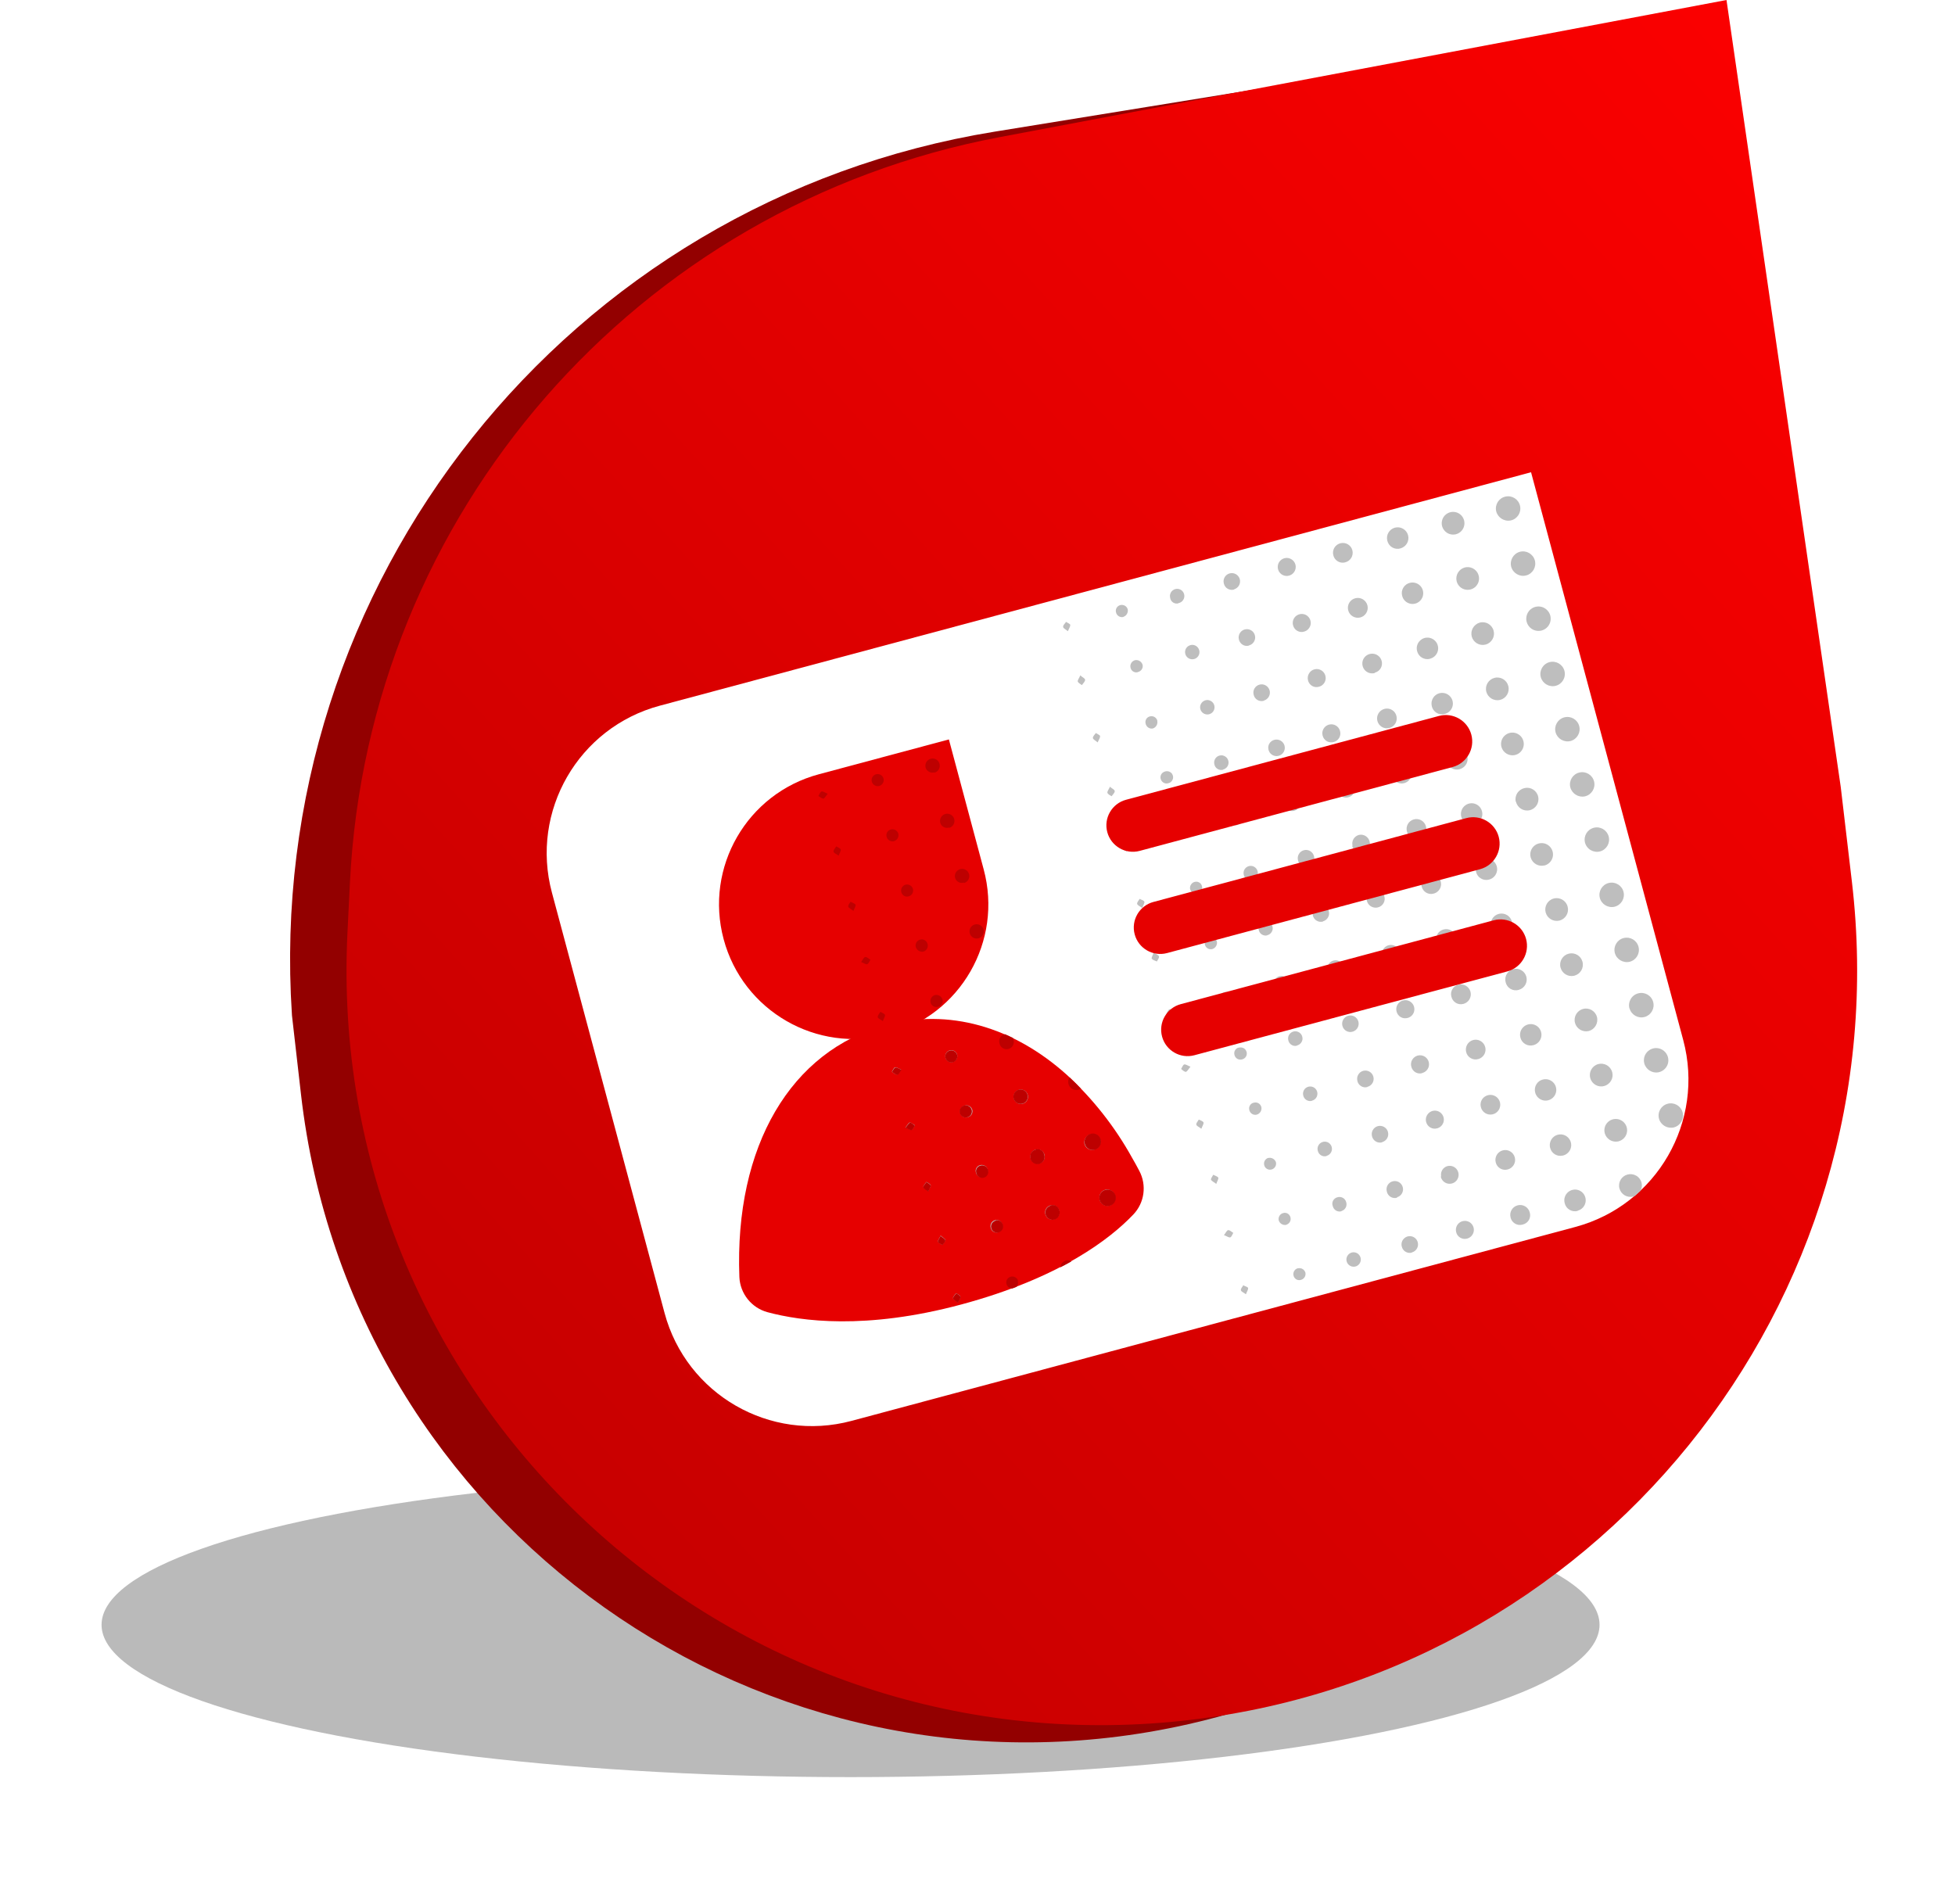 <svg width="77" height="75" viewBox="0 0 77 75" fill="none" xmlns="http://www.w3.org/2000/svg">
<g filter="url(#filter0_f_1_71425)">
<ellipse cx="33.5" cy="64" rx="29.5" ry="6" fill="#A9A9A9" fill-opacity="0.8"/>
</g>
<path d="M13.345 42.934L12.994 39.865C11.931 23.645 23.369 9.269 39.419 6.666L57.841 3.677L68.478 31.816L67.657 42.022C66.701 53.92 58.123 63.816 46.48 66.451C30.637 70.036 15.19 59.073 13.345 42.934Z" stroke="#930000" stroke-width="3"/>
<path d="M13.782 34.771C14.496 20.243 25.077 8.099 39.37 5.402L68 0L72.5 31L72.939 34.729C74.891 51.327 62.791 66.275 46.151 67.823C28.126 69.5 12.796 54.824 13.685 36.743L13.782 34.771Z" fill="url(#paint0_linear_1_71425)"/>
<g clip-path="url(#clip0_1_71425)">
<path d="M26.119 28.279L59.949 19.214L65.813 41.096C66.6 44.036 64.855 47.059 61.915 47.847L33.409 55.485C30.468 56.273 27.445 54.528 26.657 51.588L22.221 35.03C21.433 32.089 23.178 29.066 26.119 28.279Z" fill="white" stroke="white"/>
<path d="M62.427 33.189C62.362 32.933 62.516 32.673 62.773 32.606C63.028 32.539 63.29 32.691 63.359 32.946C63.428 33.202 63.278 33.465 63.024 33.536C62.898 33.57 62.765 33.551 62.654 33.487C62.541 33.421 62.459 33.315 62.427 33.189ZM64.189 37.883C64.446 37.818 64.601 37.555 64.536 37.298C64.47 37.039 64.209 36.883 63.95 36.949C63.693 37.013 63.537 37.276 63.601 37.533C63.668 37.79 63.931 37.945 64.189 37.883ZM60.111 22.666C60.368 22.598 60.521 22.334 60.452 22.076C60.383 21.82 60.118 21.667 59.862 21.735C59.606 21.804 59.453 22.069 59.521 22.326C59.593 22.581 59.855 22.733 60.111 22.666ZM64.183 39.723C64.255 39.978 64.519 40.128 64.776 40.058C65.032 39.986 65.182 39.721 65.112 39.466C65.041 39.208 64.777 39.058 64.519 39.129C64.395 39.162 64.288 39.243 64.225 39.356C64.162 39.468 64.143 39.6 64.178 39.724L64.183 39.723ZM62.432 31.366C62.69 31.302 62.848 31.042 62.785 30.784C62.723 30.525 62.463 30.367 62.203 30.43C61.945 30.492 61.785 30.751 61.848 31.01C61.913 31.264 62.169 31.423 62.426 31.368L62.432 31.366ZM65.331 42.236C65.522 42.193 65.67 42.041 65.704 41.846C65.737 41.654 65.649 41.46 65.483 41.356C65.317 41.252 65.103 41.259 64.946 41.375C64.786 41.491 64.713 41.69 64.761 41.882C64.826 42.13 65.074 42.286 65.325 42.238L65.331 42.236ZM60.672 24.846C60.848 24.818 60.995 24.692 61.052 24.522C61.107 24.352 61.066 24.165 60.94 24.037C60.816 23.906 60.63 23.858 60.458 23.908C60.214 23.98 60.069 24.23 60.125 24.477C60.181 24.725 60.42 24.887 60.672 24.846ZM61.859 29.188C62.115 29.119 62.268 28.854 62.199 28.598C62.13 28.34 61.866 28.188 61.609 28.257C61.353 28.326 61.2 28.589 61.269 28.847C61.34 29.101 61.602 29.253 61.859 29.188ZM59.504 20.5C59.763 20.443 59.927 20.185 59.869 19.926C59.811 19.666 59.555 19.503 59.296 19.56C59.036 19.616 58.872 19.872 58.928 20.132C58.989 20.389 59.244 20.553 59.504 20.5ZM61.276 27.013C61.532 26.945 61.686 26.681 61.617 26.423C61.548 26.167 61.283 26.014 61.027 26.082C60.77 26.151 60.617 26.416 60.686 26.673C60.758 26.928 61.019 27.079 61.276 27.013ZM65.936 44.406C66.192 44.334 66.343 44.068 66.271 43.811C66.199 43.555 65.933 43.406 65.678 43.478C65.42 43.548 65.271 43.814 65.343 44.071C65.418 44.324 65.681 44.472 65.936 44.406ZM63.591 35.716C63.85 35.652 64.008 35.392 63.945 35.133C63.882 34.875 63.622 34.717 63.362 34.78C63.105 34.844 62.945 35.104 63.01 35.363C63.075 35.619 63.334 35.776 63.591 35.716ZM60.831 34.092C61.007 34.046 61.138 33.898 61.163 33.718C61.188 33.538 61.099 33.359 60.942 33.268C60.783 33.178 60.587 33.193 60.443 33.304C60.299 33.417 60.239 33.605 60.289 33.78C60.359 34.011 60.596 34.146 60.83 34.089L60.831 34.092ZM57.37 22.887C57.411 23.065 57.555 23.2 57.734 23.227C57.914 23.257 58.094 23.175 58.189 23.018C58.283 22.863 58.275 22.666 58.166 22.52C58.058 22.374 57.872 22.308 57.695 22.352C57.461 22.414 57.317 22.65 57.37 22.887ZM62.579 40.611C62.817 40.544 62.959 40.299 62.898 40.059C62.834 39.82 62.589 39.678 62.35 39.742C62.111 39.806 61.969 40.052 62.033 40.291C62.098 40.528 62.34 40.67 62.579 40.611ZM63.744 44.958C63.921 44.914 64.055 44.768 64.081 44.588C64.109 44.407 64.022 44.23 63.866 44.137C63.708 44.044 63.511 44.057 63.367 44.166C63.221 44.277 63.158 44.464 63.206 44.641C63.272 44.87 63.503 45.009 63.736 44.96L63.744 44.958ZM59.084 27.569C59.324 27.508 59.468 27.265 59.407 27.025C59.348 26.785 59.105 26.641 58.867 26.7C58.627 26.759 58.481 27.001 58.538 27.24C58.599 27.48 58.842 27.627 59.083 27.569L59.084 27.569ZM57.337 21.046C57.514 21.003 57.648 20.856 57.674 20.676C57.702 20.496 57.615 20.317 57.459 20.224C57.301 20.132 57.103 20.144 56.96 20.255C56.814 20.365 56.752 20.554 56.799 20.73C56.865 20.958 57.096 21.098 57.329 21.048L57.337 21.046ZM64.107 46.263C63.867 46.324 63.722 46.566 63.782 46.806C63.843 47.046 64.086 47.192 64.326 47.131L64.376 47.117C64.457 47.047 64.54 46.977 64.616 46.903C64.667 46.807 64.681 46.695 64.656 46.589C64.626 46.472 64.551 46.371 64.445 46.31C64.341 46.25 64.217 46.233 64.099 46.265L64.107 46.263ZM62.009 38.432C62.248 38.369 62.39 38.126 62.329 37.886C62.267 37.648 62.025 37.504 61.785 37.565C61.547 37.626 61.401 37.867 61.462 38.107C61.522 38.343 61.758 38.489 61.996 38.435L62.009 38.432ZM59.679 29.738C59.856 29.694 59.988 29.546 60.012 29.365C60.036 29.184 59.95 29.006 59.791 28.916C59.633 28.825 59.437 28.839 59.292 28.952C59.148 29.064 59.087 29.253 59.138 29.428C59.205 29.654 59.434 29.79 59.665 29.742L59.679 29.738ZM61.426 36.259C61.666 36.195 61.807 35.95 61.743 35.711C61.681 35.471 61.435 35.33 61.196 35.392C60.957 35.456 60.815 35.7 60.877 35.939C60.941 36.175 61.179 36.317 61.417 36.262L61.426 36.259ZM59.709 31.577C59.763 31.818 60.002 31.968 60.242 31.916C60.483 31.863 60.636 31.625 60.584 31.384C60.531 31.142 60.294 30.988 60.053 31.04C59.934 31.065 59.829 31.135 59.762 31.235C59.697 31.337 59.673 31.462 59.699 31.579L59.709 31.577ZM58.517 25.388C58.755 25.321 58.893 25.074 58.826 24.836C58.758 24.598 58.511 24.458 58.273 24.527C58.041 24.599 57.906 24.838 57.966 25.073C58.031 25.308 58.271 25.449 58.506 25.391L58.517 25.388ZM62.945 41.915C62.707 41.982 62.568 42.228 62.635 42.466C62.7 42.705 62.947 42.845 63.185 42.777C63.423 42.712 63.563 42.465 63.498 42.228C63.465 42.111 63.386 42.011 63.278 41.954C63.171 41.895 63.045 41.883 62.928 41.919L62.945 41.915ZM60.462 43.025C60.501 43.192 60.636 43.319 60.805 43.348C60.974 43.375 61.144 43.297 61.233 43.152C61.324 43.007 61.316 42.82 61.215 42.682C61.114 42.544 60.938 42.48 60.772 42.521C60.664 42.546 60.571 42.613 60.513 42.708C60.455 42.803 60.437 42.917 60.462 43.025ZM55.161 21.6C55.386 21.538 55.518 21.307 55.458 21.082C55.398 20.859 55.166 20.726 54.943 20.784C54.718 20.843 54.584 21.072 54.64 21.296C54.667 21.407 54.737 21.505 54.835 21.563C54.934 21.62 55.053 21.634 55.162 21.601L55.161 21.6ZM59.238 36.815C59.465 36.76 59.604 36.532 59.548 36.304C59.492 36.078 59.264 35.941 59.038 35.996C58.811 36.052 58.672 36.279 58.727 36.505C58.783 36.731 59.012 36.871 59.238 36.815ZM56.326 25.945C56.492 25.904 56.616 25.765 56.64 25.595C56.663 25.425 56.582 25.258 56.434 25.173C56.286 25.086 56.1 25.097 55.965 25.203C55.828 25.307 55.769 25.484 55.815 25.649C55.842 25.756 55.91 25.848 56.005 25.905C56.099 25.96 56.212 25.978 56.319 25.951L56.326 25.945ZM59.821 38.988C60.045 38.928 60.177 38.697 60.117 38.472C60.057 38.249 59.826 38.115 59.602 38.173C59.377 38.232 59.243 38.46 59.3 38.686C59.325 38.797 59.395 38.895 59.494 38.952C59.592 39.01 59.712 39.023 59.821 38.991L59.821 38.988ZM58.058 32.472C58.226 32.432 58.351 32.298 58.379 32.129C58.405 31.958 58.327 31.79 58.181 31.701C58.035 31.612 57.848 31.62 57.711 31.723C57.573 31.826 57.512 32 57.553 32.166C57.578 32.274 57.646 32.369 57.742 32.425C57.837 32.484 57.951 32.502 58.059 32.475L58.058 32.472ZM62.135 47.689C62.303 47.648 62.427 47.508 62.451 47.34C62.476 47.17 62.396 47.001 62.248 46.914C62.1 46.827 61.913 46.84 61.777 46.944C61.642 47.048 61.581 47.226 61.627 47.391C61.652 47.502 61.721 47.596 61.819 47.654C61.917 47.712 62.034 47.728 62.144 47.697L62.135 47.689ZM55.222 23.454C55.257 23.622 55.389 23.751 55.559 23.783C55.728 23.814 55.898 23.739 55.99 23.593C56.082 23.449 56.077 23.264 55.979 23.123C55.879 22.983 55.705 22.918 55.538 22.956C55.43 22.98 55.335 23.046 55.276 23.14C55.217 23.233 55.196 23.346 55.222 23.454ZM58.644 34.647C58.81 34.608 58.937 34.469 58.962 34.301C58.988 34.132 58.909 33.963 58.763 33.876C58.614 33.788 58.43 33.797 58.292 33.901C58.155 34.003 58.094 34.178 58.136 34.343C58.162 34.453 58.231 34.546 58.327 34.602C58.422 34.66 58.537 34.676 58.644 34.647ZM60.392 41.17C60.558 41.129 60.683 40.991 60.708 40.821C60.733 40.652 60.653 40.483 60.505 40.397C60.357 40.31 60.171 40.321 60.035 40.425C59.898 40.529 59.839 40.705 59.883 40.87C59.909 40.978 59.98 41.072 60.075 41.127C60.171 41.184 60.286 41.198 60.395 41.169L60.392 41.17ZM61.557 45.517C61.723 45.479 61.852 45.342 61.879 45.173C61.906 45.004 61.829 44.836 61.682 44.745C61.537 44.656 61.35 44.664 61.212 44.765C61.074 44.868 61.012 45.043 61.053 45.209C61.106 45.432 61.328 45.57 61.552 45.518L61.557 45.517ZM56.909 28.121C57.134 28.062 57.268 27.834 57.211 27.609C57.153 27.385 56.926 27.249 56.7 27.304C56.476 27.359 56.338 27.587 56.392 27.813C56.416 27.923 56.484 28.019 56.58 28.078C56.677 28.138 56.794 28.153 56.904 28.122L56.909 28.121ZM57.492 30.297C57.657 30.253 57.78 30.114 57.801 29.943C57.823 29.773 57.74 29.607 57.591 29.522C57.44 29.438 57.255 29.452 57.121 29.559C56.987 29.666 56.93 29.843 56.978 30.007C57.039 30.228 57.267 30.359 57.489 30.298L57.492 30.297ZM58.228 41.715C58.433 41.656 58.553 41.445 58.496 41.24C58.44 41.034 58.228 40.912 58.023 40.966C57.818 41.021 57.694 41.231 57.746 41.438C57.769 41.539 57.834 41.628 57.925 41.679C58.015 41.733 58.125 41.746 58.224 41.715L58.228 41.715ZM56.46 35.2C56.614 35.164 56.73 35.037 56.754 34.882C56.778 34.726 56.705 34.572 56.57 34.49C56.434 34.409 56.264 34.417 56.138 34.512C56.011 34.606 55.955 34.768 55.994 34.921C56.018 35.021 56.081 35.106 56.169 35.159C56.256 35.211 56.361 35.227 56.46 35.2ZM55.895 33.023C56.1 32.963 56.22 32.749 56.161 32.544C56.103 32.339 55.891 32.219 55.685 32.276C55.479 32.333 55.357 32.544 55.413 32.75C55.438 32.852 55.505 32.939 55.597 32.99C55.689 33.04 55.797 33.051 55.898 33.019L55.895 33.023ZM58.323 43.598C58.369 43.807 58.573 43.939 58.782 43.895C58.99 43.851 59.124 43.646 59.082 43.437C59.039 43.228 58.836 43.093 58.627 43.134C58.524 43.154 58.432 43.214 58.375 43.301C58.317 43.389 58.299 43.497 58.323 43.598ZM57.641 39.543C57.848 39.488 57.972 39.272 57.917 39.065C57.861 38.856 57.646 38.733 57.438 38.789C57.339 38.813 57.253 38.877 57.203 38.965C57.15 39.053 57.136 39.158 57.164 39.255C57.187 39.358 57.249 39.447 57.34 39.502C57.43 39.556 57.538 39.571 57.641 39.543ZM54.825 30.54C54.854 30.695 54.973 30.819 55.126 30.852C55.28 30.884 55.44 30.821 55.528 30.69C55.618 30.56 55.619 30.389 55.532 30.258C55.444 30.126 55.287 30.06 55.132 30.092C55.031 30.11 54.942 30.168 54.885 30.252C54.826 30.335 54.806 30.44 54.825 30.54ZM54.532 27.922C54.325 27.974 54.198 28.184 54.248 28.389C54.297 28.597 54.505 28.727 54.712 28.678C54.92 28.629 55.05 28.422 55.003 28.214C54.982 28.112 54.921 28.022 54.83 27.967C54.741 27.912 54.633 27.895 54.532 27.922ZM54.15 26.496C54.35 26.444 54.471 26.242 54.42 26.041C54.383 25.888 54.255 25.774 54.099 25.752C53.941 25.73 53.788 25.806 53.708 25.942C53.63 26.079 53.642 26.25 53.738 26.376C53.836 26.5 53.998 26.552 54.15 26.51L54.15 26.496ZM59.974 48.234C60.076 48.212 60.165 48.146 60.218 48.055C60.269 47.963 60.282 47.854 60.25 47.754C60.194 47.545 59.979 47.422 59.772 47.478C59.563 47.534 59.44 47.748 59.496 47.957C59.517 48.055 59.579 48.142 59.666 48.194C59.751 48.249 59.856 48.264 59.954 48.24L59.974 48.234ZM57.062 37.366C57.27 37.31 57.394 37.095 57.339 36.888C57.283 36.679 57.068 36.556 56.86 36.611C56.757 36.636 56.67 36.701 56.617 36.793C56.564 36.883 56.551 36.992 56.581 37.092C56.632 37.296 56.838 37.421 57.042 37.372L57.062 37.366ZM53.568 24.324C53.777 24.274 53.908 24.064 53.86 23.854C53.81 23.644 53.6 23.513 53.391 23.562C53.179 23.61 53.049 23.821 53.098 24.031C53.146 24.241 53.356 24.372 53.568 24.324ZM52.985 22.149C53.192 22.097 53.316 21.889 53.266 21.681C53.215 21.474 53.008 21.348 52.8 21.397C52.593 21.446 52.464 21.652 52.511 21.858C52.531 21.959 52.59 22.046 52.676 22.102C52.762 22.159 52.865 22.178 52.965 22.155L52.985 22.149ZM59.392 46.062C59.597 46.003 59.718 45.791 59.661 45.585C59.604 45.38 59.393 45.258 59.187 45.313C58.981 45.368 58.857 45.58 58.911 45.786C58.935 45.888 59 45.975 59.092 46.028C59.181 46.079 59.289 46.093 59.389 46.062L59.392 46.062ZM54.86 37.921C55 37.89 55.108 37.777 55.133 37.635C55.157 37.492 55.092 37.352 54.97 37.275C54.849 37.198 54.692 37.204 54.576 37.288C54.459 37.373 54.406 37.519 54.44 37.659C54.459 37.75 54.514 37.828 54.593 37.878C54.672 37.928 54.767 37.942 54.857 37.922L54.86 37.921ZM57.773 48.791C57.913 48.758 58.02 48.645 58.045 48.504C58.069 48.361 58.004 48.218 57.883 48.143C57.76 48.068 57.603 48.073 57.486 48.158C57.37 48.243 57.317 48.39 57.353 48.531C57.372 48.622 57.428 48.699 57.507 48.747C57.586 48.797 57.679 48.812 57.77 48.791L57.773 48.791ZM51.948 27.051C52.136 27.004 52.251 26.813 52.204 26.625C52.159 26.435 51.968 26.319 51.779 26.363C51.59 26.409 51.472 26.597 51.515 26.788C51.534 26.884 51.593 26.966 51.676 27.018C51.76 27.067 51.861 27.079 51.954 27.049L51.948 27.051ZM50.775 22.672C50.913 22.634 51.014 22.516 51.031 22.373C51.049 22.23 50.978 22.091 50.851 22.022C50.725 21.951 50.57 21.964 50.458 22.055C50.345 22.145 50.299 22.294 50.34 22.433C50.366 22.524 50.429 22.602 50.513 22.646C50.599 22.691 50.698 22.7 50.789 22.669L50.775 22.672ZM56.746 46.343C56.774 46.483 56.884 46.594 57.025 46.622C57.166 46.65 57.31 46.591 57.389 46.472C57.47 46.351 57.468 46.195 57.388 46.076C57.307 45.957 57.162 45.899 57.021 45.929C56.839 45.972 56.724 46.153 56.762 46.338L56.746 46.343ZM52.52 29.23C52.614 29.21 52.695 29.149 52.744 29.067C52.792 28.983 52.805 28.884 52.778 28.791C52.728 28.603 52.533 28.492 52.344 28.542C52.155 28.593 52.042 28.787 52.093 28.975C52.116 29.068 52.176 29.148 52.26 29.197C52.343 29.243 52.444 29.255 52.536 29.226L52.52 29.23ZM55.432 40.099C55.575 40.066 55.682 39.95 55.703 39.806C55.725 39.662 55.658 39.52 55.532 39.446C55.407 39.371 55.25 39.38 55.134 39.468C55.017 39.557 54.968 39.707 55.006 39.846C55.029 39.94 55.091 40.019 55.174 40.066C55.257 40.113 55.356 40.123 55.448 40.095L55.432 40.099ZM53.12 31.399C53.307 31.343 53.413 31.147 53.359 30.961C53.304 30.774 53.109 30.666 52.922 30.719C52.734 30.771 52.626 30.965 52.677 31.154C52.701 31.25 52.764 31.331 52.852 31.377C52.939 31.424 53.042 31.43 53.136 31.395L53.12 31.399ZM51.355 24.881C51.495 24.847 51.599 24.731 51.622 24.589C51.643 24.447 51.575 24.307 51.452 24.232C51.328 24.159 51.172 24.169 51.057 24.255C50.942 24.341 50.891 24.49 50.928 24.628C50.952 24.723 51.012 24.803 51.095 24.85C51.178 24.896 51.279 24.907 51.37 24.877L51.355 24.881ZM56.597 44.447C56.738 44.412 56.842 44.297 56.864 44.154C56.885 44.012 56.817 43.87 56.694 43.797C56.57 43.724 56.414 43.732 56.3 43.82C56.185 43.907 56.133 44.055 56.17 44.194C56.194 44.287 56.254 44.367 56.337 44.413C56.421 44.462 56.521 44.47 56.613 44.442L56.597 44.447ZM53.256 33.317C53.303 33.505 53.493 33.621 53.681 33.578C53.87 33.534 53.988 33.345 53.946 33.155C53.903 32.965 53.716 32.845 53.526 32.886C53.437 32.908 53.358 32.967 53.31 33.047C53.263 33.127 53.248 33.222 53.272 33.313L53.256 33.317ZM54.281 35.739C54.37 35.715 54.447 35.656 54.493 35.574C54.54 35.492 54.55 35.397 54.524 35.306C54.487 35.168 54.368 35.065 54.225 35.048C54.082 35.029 53.943 35.1 53.872 35.225C53.803 35.35 53.814 35.507 53.903 35.619C53.994 35.731 54.142 35.779 54.281 35.739ZM56.005 42.268C56.146 42.235 56.255 42.124 56.279 41.981C56.303 41.839 56.238 41.697 56.117 41.621C55.993 41.545 55.838 41.55 55.721 41.635C55.605 41.718 55.55 41.866 55.584 42.005C55.603 42.101 55.663 42.185 55.745 42.235C55.828 42.285 55.929 42.298 56.022 42.27L56.005 42.268ZM53.275 40.637C53.447 40.589 53.549 40.41 53.501 40.238C53.455 40.065 53.276 39.963 53.103 40.009C52.929 40.056 52.827 40.235 52.873 40.408C52.894 40.493 52.949 40.566 53.024 40.608C53.1 40.652 53.191 40.663 53.275 40.637ZM53.857 42.81C54.031 42.767 54.137 42.59 54.093 42.416C54.05 42.242 53.874 42.136 53.699 42.178C53.526 42.221 53.419 42.396 53.461 42.572C53.477 42.657 53.528 42.733 53.603 42.78C53.676 42.828 53.766 42.841 53.851 42.82L53.857 42.81ZM49.78 27.595C49.952 27.545 50.053 27.367 50.005 27.194C49.955 27.022 49.778 26.92 49.605 26.968C49.433 27.015 49.33 27.193 49.377 27.366C49.395 27.453 49.45 27.528 49.528 27.573C49.606 27.618 49.698 27.628 49.784 27.602L49.78 27.595ZM51.528 34.117C51.7 34.068 51.8 33.889 51.752 33.717C51.703 33.545 51.526 33.443 51.353 33.49C51.18 33.537 51.078 33.716 51.124 33.889C51.143 33.976 51.198 34.051 51.276 34.096C51.354 34.141 51.446 34.151 51.532 34.125L51.528 34.117ZM52.11 36.29C52.282 36.242 52.385 36.063 52.337 35.891C52.29 35.718 52.111 35.616 51.938 35.662C51.764 35.709 51.662 35.888 51.708 36.061C51.728 36.148 51.782 36.223 51.859 36.266C51.935 36.312 52.026 36.323 52.112 36.298L52.11 36.29ZM55.605 49.333C55.733 49.3 55.83 49.193 55.847 49.062C55.866 48.931 55.803 48.801 55.687 48.734C55.572 48.669 55.428 48.679 55.324 48.763C55.219 48.845 55.175 48.981 55.213 49.109C55.255 49.28 55.428 49.383 55.599 49.343L55.605 49.333ZM52.693 38.465C52.865 38.415 52.965 38.235 52.917 38.062C52.867 37.89 52.688 37.788 52.515 37.838C52.342 37.886 52.242 38.065 52.29 38.237C52.31 38.325 52.365 38.399 52.442 38.442C52.52 38.487 52.612 38.498 52.696 38.47L52.693 38.465ZM55.023 47.16C55.195 47.112 55.297 46.933 55.249 46.761C55.202 46.586 55.024 46.486 54.851 46.532C54.676 46.579 54.574 46.758 54.621 46.931C54.638 47.019 54.692 47.097 54.769 47.144C54.847 47.19 54.94 47.204 55.027 47.177L55.023 47.16ZM50.945 31.942C51.066 31.921 51.165 31.832 51.201 31.715C51.236 31.596 51.202 31.468 51.112 31.383C51.022 31.299 50.892 31.273 50.777 31.314C50.619 31.373 50.531 31.542 50.575 31.706C50.618 31.867 50.779 31.971 50.945 31.942ZM48.606 23.213C48.778 23.164 48.878 22.983 48.83 22.811C48.781 22.639 48.602 22.538 48.428 22.587C48.255 22.635 48.155 22.813 48.203 22.986C48.223 23.073 48.278 23.148 48.356 23.192C48.433 23.236 48.526 23.247 48.61 23.221L48.606 23.213ZM54.44 44.986C54.613 44.939 54.713 44.761 54.667 44.588C54.621 44.415 54.443 44.313 54.27 44.357C54.097 44.404 53.993 44.581 54.038 44.755C54.057 44.841 54.111 44.917 54.188 44.962C54.264 45.008 54.356 45.02 54.442 44.994L54.44 44.986ZM49.959 29.518C49.983 29.648 50.085 29.751 50.216 29.776C50.346 29.802 50.479 29.744 50.552 29.632C50.623 29.521 50.62 29.377 50.543 29.267C50.466 29.16 50.331 29.109 50.202 29.14C50.118 29.157 50.046 29.209 49.999 29.282C49.953 29.355 49.94 29.442 49.96 29.525L49.959 29.518ZM49.193 25.423C49.366 25.377 49.471 25.201 49.426 25.027C49.383 24.854 49.206 24.749 49.032 24.792C48.859 24.835 48.752 25.011 48.794 25.185C48.812 25.271 48.865 25.348 48.941 25.395C49.016 25.442 49.109 25.454 49.195 25.43L49.193 25.423ZM51.083 41.181C51.194 41.154 51.279 41.062 51.298 40.95C51.314 40.836 51.262 40.723 51.164 40.664C51.067 40.604 50.942 40.609 50.849 40.677C50.756 40.744 50.713 40.862 50.741 40.974C50.755 41.05 50.801 41.115 50.866 41.156C50.931 41.198 51.01 41.209 51.085 41.188L51.083 41.181ZM49.336 34.659C49.485 34.618 49.573 34.463 49.531 34.312C49.489 34.163 49.334 34.075 49.184 34.117C49.035 34.159 48.947 34.314 48.988 34.463C49.005 34.539 49.053 34.605 49.121 34.644C49.19 34.682 49.272 34.69 49.344 34.664L49.336 34.659ZM46.414 23.757C46.529 23.736 46.618 23.648 46.641 23.534C46.665 23.42 46.615 23.303 46.519 23.24C46.421 23.177 46.293 23.179 46.199 23.247C46.104 23.314 46.06 23.432 46.088 23.546C46.096 23.619 46.138 23.687 46.2 23.73C46.264 23.772 46.341 23.785 46.413 23.765L46.414 23.757ZM47.006 25.965C47.113 25.947 47.199 25.872 47.23 25.767C47.261 25.665 47.231 25.553 47.152 25.478C47.074 25.405 46.961 25.381 46.86 25.42C46.722 25.47 46.647 25.619 46.685 25.758C46.722 25.9 46.861 25.989 47.006 25.965ZM48.171 30.312C48.282 30.286 48.367 30.194 48.385 30.08C48.402 29.967 48.35 29.853 48.251 29.794C48.154 29.734 48.029 29.739 47.936 29.807C47.844 29.876 47.801 29.994 47.829 30.104C47.842 30.18 47.889 30.247 47.953 30.287C48.019 30.328 48.098 30.34 48.173 30.32L48.171 30.312ZM52.248 45.528C52.358 45.5 52.443 45.406 52.458 45.291C52.473 45.178 52.419 45.066 52.319 45.007C52.218 44.949 52.094 44.959 52.003 45.029C51.911 45.099 51.872 45.219 51.903 45.328C51.92 45.405 51.966 45.47 52.034 45.509C52.1 45.549 52.18 45.558 52.255 45.534L52.248 45.528ZM48.753 32.485C48.864 32.457 48.949 32.365 48.965 32.251C48.982 32.137 48.928 32.024 48.828 31.966C48.73 31.907 48.604 31.915 48.513 31.983C48.42 32.054 48.38 32.172 48.41 32.284C48.42 32.362 48.466 32.431 48.534 32.471C48.602 32.511 48.683 32.519 48.757 32.492L48.753 32.485ZM52.831 47.703C52.903 47.684 52.966 47.634 53.002 47.568C53.038 47.501 53.044 47.422 53.021 47.351C53.002 47.277 52.953 47.216 52.886 47.18C52.819 47.144 52.74 47.138 52.669 47.162C52.597 47.181 52.537 47.23 52.503 47.296C52.47 47.362 52.465 47.439 52.493 47.509C52.511 47.584 52.558 47.647 52.626 47.686C52.692 47.724 52.771 47.731 52.846 47.708L52.831 47.703ZM53.414 49.878C53.55 49.826 53.625 49.679 53.587 49.538C53.549 49.397 53.411 49.307 53.267 49.331C53.161 49.349 53.074 49.426 53.042 49.529C53.011 49.632 53.041 49.745 53.12 49.818C53.198 49.892 53.312 49.915 53.414 49.878ZM49.903 36.839C49.975 36.825 50.04 36.783 50.08 36.72C50.122 36.658 50.138 36.583 50.122 36.511C50.109 36.437 50.066 36.373 50.005 36.332C49.943 36.29 49.867 36.276 49.793 36.291C49.718 36.301 49.652 36.342 49.608 36.405C49.566 36.468 49.555 36.547 49.575 36.619C49.587 36.695 49.63 36.763 49.694 36.806C49.759 36.848 49.837 36.862 49.913 36.844L49.903 36.839ZM47.599 28.139C47.705 28.12 47.793 28.045 47.824 27.94C47.855 27.837 47.825 27.726 47.746 27.651C47.667 27.578 47.553 27.554 47.453 27.593C47.316 27.643 47.24 27.792 47.277 27.932C47.315 28.073 47.455 28.162 47.599 28.139ZM50.511 39.009C50.618 38.99 50.705 38.913 50.736 38.81C50.768 38.707 50.737 38.594 50.659 38.521C50.58 38.448 50.466 38.424 50.365 38.461C50.229 38.513 50.152 38.66 50.19 38.802C50.227 38.943 50.368 39.032 50.511 39.009ZM51.676 43.354C51.788 43.326 51.871 43.233 51.885 43.117C51.902 43.004 51.847 42.892 51.747 42.834C51.647 42.777 51.522 42.785 51.431 42.855C51.34 42.926 51.301 43.045 51.331 43.156C51.347 43.23 51.394 43.291 51.459 43.331C51.523 43.37 51.6 43.381 51.673 43.361L51.676 43.354ZM45.584 28.385C45.546 28.257 45.413 28.183 45.285 28.22C45.227 28.235 45.176 28.272 45.145 28.326C45.114 28.378 45.105 28.441 45.121 28.501C45.133 28.565 45.172 28.622 45.228 28.66C45.283 28.695 45.35 28.708 45.415 28.692C45.538 28.647 45.608 28.519 45.58 28.391L45.584 28.385ZM51.122 49.954C51.06 49.969 51.007 50.007 50.974 50.063C50.942 50.117 50.931 50.182 50.947 50.244C50.96 50.304 50.998 50.357 51.048 50.389C51.101 50.422 51.163 50.432 51.223 50.418C51.287 50.406 51.343 50.369 51.379 50.315C51.415 50.262 51.429 50.195 51.416 50.132C51.38 50.003 51.248 49.927 51.119 49.96L51.122 49.954ZM50.663 48.242C50.724 48.223 50.775 48.182 50.806 48.125C50.836 48.069 50.842 48.004 50.824 47.943C50.808 47.883 50.77 47.833 50.716 47.802C50.662 47.772 50.599 47.764 50.54 47.782C50.412 47.814 50.334 47.944 50.365 48.073C50.405 48.197 50.53 48.271 50.658 48.248L50.663 48.242ZM48.21 39.086C48.083 39.12 48.009 39.253 48.044 39.38C48.076 39.504 48.203 39.58 48.327 39.547C48.417 39.532 48.491 39.469 48.518 39.381C48.545 39.293 48.52 39.198 48.453 39.136C48.385 39.073 48.289 39.055 48.204 39.088L48.21 39.086ZM44.81 26.473C44.94 26.448 45.027 26.326 45.005 26.195C44.971 26.068 44.849 25.984 44.718 26.002C44.654 26.015 44.598 26.051 44.562 26.105C44.526 26.16 44.512 26.226 44.525 26.29C44.535 26.353 44.57 26.407 44.622 26.444C44.674 26.479 44.736 26.493 44.799 26.481L44.81 26.473ZM44.246 24.297C44.37 24.256 44.441 24.128 44.417 24C44.38 23.874 44.247 23.8 44.119 23.836C43.996 23.869 43.922 23.996 43.955 24.119C43.983 24.246 44.106 24.33 44.234 24.305L44.246 24.297ZM49.956 45.606C49.895 45.624 49.844 45.666 49.813 45.722C49.783 45.779 49.777 45.844 49.795 45.905C49.829 46.028 49.958 46.099 50.081 46.066C50.209 46.032 50.286 45.902 50.253 45.774C50.206 45.648 50.072 45.58 49.941 45.615L49.956 45.606ZM46.585 33.029C46.707 32.986 46.779 32.859 46.754 32.733C46.735 32.669 46.692 32.616 46.632 32.585C46.573 32.555 46.504 32.55 46.442 32.574C46.382 32.59 46.332 32.629 46.302 32.682C46.271 32.736 46.264 32.798 46.28 32.856C46.295 32.92 46.335 32.975 46.391 33.007C46.447 33.041 46.514 33.05 46.575 33.033L46.585 33.029ZM49.374 43.435C49.249 43.467 49.175 43.591 49.203 43.715C49.215 43.779 49.252 43.837 49.307 43.872C49.361 43.908 49.428 43.921 49.492 43.907C49.623 43.874 49.706 43.744 49.682 43.612C49.666 43.544 49.622 43.486 49.561 43.454C49.5 43.421 49.429 43.417 49.364 43.441L49.374 43.435ZM47.168 35.202C47.229 35.187 47.283 35.147 47.315 35.093C47.349 35.037 47.359 34.972 47.342 34.91C47.33 34.85 47.294 34.797 47.241 34.766C47.189 34.733 47.127 34.722 47.066 34.735C47.004 34.747 46.948 34.784 46.912 34.837C46.875 34.891 46.861 34.955 46.873 35.019C46.907 35.142 47.025 35.221 47.151 35.209L47.168 35.202ZM48.792 41.262C48.731 41.275 48.679 41.313 48.647 41.365C48.614 41.418 48.604 41.479 48.618 41.539C48.629 41.604 48.666 41.661 48.719 41.698C48.773 41.734 48.84 41.746 48.904 41.733C48.995 41.718 49.069 41.655 49.096 41.567C49.123 41.478 49.097 41.384 49.03 41.321C48.962 41.259 48.867 41.24 48.781 41.272L48.792 41.262ZM47.627 36.915C47.567 36.93 47.514 36.966 47.482 37.018C47.449 37.071 47.439 37.134 47.453 37.193C47.464 37.257 47.501 37.315 47.555 37.351C47.608 37.387 47.676 37.399 47.739 37.386C47.869 37.353 47.952 37.224 47.93 37.092C47.914 37.027 47.873 36.971 47.813 36.938C47.754 36.905 47.684 36.898 47.619 36.919L47.627 36.915ZM46.002 30.853C46.093 30.839 46.166 30.774 46.194 30.686C46.221 30.599 46.195 30.503 46.128 30.44C46.061 30.379 45.965 30.359 45.879 30.392C45.755 30.426 45.681 30.553 45.714 30.676C45.744 30.801 45.865 30.881 45.99 30.858L46.002 30.853ZM42.159 24.622C42.144 24.567 42.047 24.536 41.989 24.496C41.945 24.558 41.871 24.623 41.872 24.689C41.874 24.752 41.968 24.784 42.061 24.864C42.1 24.759 42.161 24.68 42.147 24.629L42.159 24.622ZM48.976 50.615C48.94 50.682 48.867 50.752 48.873 50.816C48.88 50.879 48.976 50.905 49.072 50.98C49.115 50.864 49.174 50.785 49.155 50.732C49.136 50.68 49.031 50.671 48.964 50.622L48.976 50.615ZM42.62 26.976C42.663 26.91 42.737 26.848 42.738 26.782C42.739 26.718 42.64 26.687 42.55 26.603C42.5 26.718 42.435 26.794 42.45 26.846C42.468 26.898 42.55 26.941 42.609 26.985L42.62 26.976ZM43.333 29.002C43.318 28.945 43.22 28.916 43.162 28.873C43.118 28.938 43.044 29 43.045 29.066C43.047 29.129 43.141 29.161 43.234 29.244C43.273 29.139 43.335 29.062 43.323 29.015L43.333 29.002ZM48.575 48.564C48.509 48.523 48.441 48.452 48.378 48.455C48.315 48.459 48.287 48.555 48.207 48.651C48.325 48.695 48.402 48.755 48.455 48.74C48.507 48.722 48.533 48.631 48.571 48.57L48.575 48.564ZM43.787 31.357C43.829 31.296 43.903 31.232 43.905 31.168C43.907 31.101 43.807 31.072 43.717 30.989C43.666 31.102 43.601 31.178 43.618 31.231C43.634 31.282 43.727 31.333 43.782 31.364L43.787 31.357ZM47.701 46.468C47.715 46.521 47.806 46.556 47.904 46.633C47.944 46.518 48.005 46.427 47.982 46.386C47.961 46.343 47.854 46.309 47.785 46.273C47.751 46.345 47.684 46.417 47.696 46.476L47.701 46.468ZM44.372 33.533C44.413 33.468 44.488 33.402 44.486 33.337C44.486 33.273 44.386 33.242 44.291 33.163C44.245 33.279 44.181 33.358 44.201 33.407C44.219 33.456 44.309 33.499 44.368 33.539L44.372 33.533ZM47.22 44.093C47.184 44.16 47.111 44.23 47.118 44.292C47.123 44.356 47.22 44.384 47.317 44.461C47.361 44.343 47.42 44.263 47.4 44.212C47.381 44.161 47.279 44.131 47.216 44.099L47.22 44.093ZM44.89 35.399C44.854 35.466 44.782 35.534 44.788 35.597C44.794 35.661 44.89 35.689 44.986 35.764C45.031 35.648 45.09 35.568 45.07 35.516C45.051 35.464 44.951 35.443 44.887 35.407L44.89 35.399ZM46.716 42.214C46.762 42.202 46.809 42.114 46.888 42.017C46.773 41.972 46.692 41.911 46.64 41.93C46.589 41.948 46.561 42.042 46.52 42.105C46.584 42.16 46.65 42.224 46.713 42.22L46.716 42.214ZM45.368 37.763C45.399 37.819 45.496 37.837 45.565 37.872C45.596 37.806 45.662 37.733 45.649 37.676C45.637 37.62 45.543 37.59 45.442 37.516C45.399 37.639 45.339 37.727 45.364 37.769L45.368 37.763ZM46.134 40.04C46.179 40.028 46.226 39.938 46.305 39.844C46.19 39.799 46.11 39.736 46.058 39.757C46.007 39.776 45.978 39.869 45.938 39.931C45.999 39.977 46.067 40.048 46.131 40.047L46.134 40.04Z" fill="#BEBEBE"/>
<path d="M44.874 46.123C45.171 46.686 45.078 47.375 44.64 47.836C43.736 48.787 41.757 50.339 37.846 51.387C34.093 52.392 31.551 52.042 30.229 51.687C29.599 51.516 29.15 50.955 29.121 50.301C28.924 45.126 31.168 41.376 34.894 40.377C37.366 39.715 39.898 40.434 42.018 42.337C43.047 43.284 43.915 44.387 44.591 45.609C44.69 45.777 44.781 45.946 44.874 46.123Z" fill="#E60000"/>
<path d="M32.252 30.498L37.373 29.126L38.743 34.242C39.506 37.071 37.831 39.981 35.002 40.743C32.172 41.505 29.259 39.825 28.501 36.993C27.743 34.163 29.422 31.255 32.252 30.498Z" fill="#E60000"/>
<path d="M37.724 51.306C37.636 51.226 37.536 51.176 37.537 51.127C37.537 51.078 37.612 50.999 37.656 50.937C37.714 50.977 37.808 51.013 37.825 51.067C37.842 51.122 37.776 51.197 37.724 51.306ZM36.947 48.908C36.933 48.855 36.997 48.778 37.048 48.669C37.139 48.752 37.236 48.798 37.236 48.847C37.235 48.895 37.159 48.976 37.117 49.038C37.052 48.998 36.962 48.963 36.947 48.908ZM36.559 46.926C36.466 46.843 36.371 46.794 36.368 46.748C36.365 46.7 36.445 46.619 36.487 46.554C36.547 46.597 36.638 46.628 36.656 46.684C36.672 46.739 36.602 46.813 36.554 46.927L36.559 46.926ZM35.909 44.5C35.856 44.514 35.778 44.458 35.665 44.412C35.74 44.316 35.785 44.218 35.833 44.215C35.882 44.214 35.965 44.286 36.032 44.324C35.989 44.388 35.96 44.481 35.906 44.501L35.909 44.5ZM35.327 42.327C35.261 42.328 35.195 42.257 35.128 42.219C35.168 42.156 35.197 42.062 35.251 42.043C35.304 42.023 35.38 42.086 35.495 42.131C35.426 42.225 35.385 42.322 35.336 42.325L35.327 42.327ZM39.293 48.544C39.168 48.569 39.045 48.489 39.02 48.363C38.994 48.277 39.019 48.183 39.085 48.12C39.149 48.057 39.245 48.038 39.331 48.069C39.416 48.098 39.477 48.175 39.487 48.264C39.508 48.39 39.425 48.51 39.301 48.537L39.293 48.544ZM38.728 46.368C38.663 46.384 38.596 46.372 38.541 46.336C38.484 46.3 38.447 46.243 38.435 46.177C38.403 46.053 38.477 45.927 38.602 45.895C38.662 45.877 38.728 45.885 38.784 45.917C38.84 45.947 38.881 46 38.897 46.062C38.933 46.189 38.862 46.321 38.736 46.361L38.728 46.368ZM38.097 44.013C37.973 44.04 37.849 43.962 37.821 43.838C37.805 43.773 37.818 43.706 37.853 43.649C37.889 43.594 37.946 43.556 38.012 43.544C38.076 43.53 38.142 43.543 38.195 43.579C38.25 43.615 38.287 43.672 38.301 43.736C38.31 43.8 38.293 43.864 38.255 43.917C38.215 43.968 38.158 44.002 38.093 44.009L38.097 44.013ZM37.529 41.837C37.401 41.868 37.271 41.79 37.238 41.662C37.206 41.537 37.279 41.412 37.401 41.377C37.529 41.34 37.662 41.413 37.699 41.54C37.729 41.669 37.652 41.797 37.526 41.832L37.529 41.837ZM41.519 48.03C41.407 48.06 41.289 48.021 41.221 47.928C41.151 47.837 41.143 47.713 41.2 47.613C41.258 47.514 41.371 47.46 41.485 47.475C41.599 47.491 41.692 47.574 41.72 47.686C41.741 47.758 41.73 47.835 41.691 47.9C41.651 47.964 41.588 48.01 41.515 48.026L41.519 48.03ZM40.928 45.824C40.854 45.844 40.777 45.831 40.712 45.793C40.648 45.753 40.602 45.688 40.586 45.614C40.554 45.461 40.652 45.31 40.806 45.279C40.959 45.246 41.11 45.344 41.141 45.498C41.173 45.651 41.075 45.802 40.922 45.834L40.928 45.824ZM40.297 43.471C40.195 43.505 40.082 43.478 40.006 43.402C39.93 43.327 39.904 43.214 39.937 43.112C39.97 43.009 40.06 42.936 40.165 42.92C40.311 42.899 40.447 42.992 40.482 43.135C40.515 43.278 40.437 43.423 40.297 43.471ZM43.706 47.488C43.621 47.512 43.532 47.501 43.456 47.455C43.382 47.411 43.328 47.336 43.311 47.252C43.288 47.167 43.303 47.077 43.348 47.002C43.394 46.928 43.468 46.876 43.553 46.858C43.721 46.832 43.879 46.938 43.918 47.102C43.959 47.267 43.865 47.435 43.706 47.488ZM43.115 45.282C43.031 45.308 42.941 45.298 42.863 45.255C42.788 45.213 42.733 45.14 42.712 45.055C42.68 44.89 42.778 44.727 42.94 44.68C43.103 44.633 43.274 44.717 43.334 44.874C43.36 44.957 43.352 45.047 43.31 45.122C43.269 45.197 43.198 45.253 43.115 45.277L43.115 45.282Z" fill="#BEBEBE"/>
<path d="M42.12 42.435C42.271 42.573 42.422 42.721 42.571 42.88C42.54 42.904 42.505 42.918 42.467 42.926C42.383 42.947 42.294 42.934 42.22 42.886C42.146 42.841 42.095 42.765 42.078 42.68C42.06 42.596 42.075 42.508 42.12 42.435ZM40.158 42.917C40.05 42.932 39.961 43.007 39.928 43.11C39.895 43.211 39.921 43.324 39.997 43.4C40.073 43.475 40.186 43.502 40.288 43.467C40.428 43.421 40.508 43.275 40.473 43.132C40.44 42.989 40.302 42.897 40.158 42.917ZM39.365 41.092C39.384 41.198 39.461 41.284 39.563 41.315C39.666 41.347 39.779 41.316 39.853 41.238C39.926 41.159 39.95 41.047 39.912 40.945C39.907 40.923 39.901 40.903 39.896 40.882C39.789 40.832 39.685 40.784 39.587 40.738C39.508 40.75 39.438 40.796 39.395 40.865C39.353 40.932 39.343 41.015 39.365 41.092ZM37.995 43.542C37.931 43.554 37.874 43.593 37.836 43.648C37.8 43.703 37.789 43.772 37.804 43.836C37.832 43.961 37.956 44.039 38.08 44.013C38.145 44.002 38.202 43.965 38.239 43.911C38.274 43.856 38.287 43.79 38.273 43.727C38.243 43.602 38.122 43.521 37.995 43.542ZM37.402 41.386C37.278 41.42 37.206 41.546 37.237 41.669C37.27 41.798 37.4 41.876 37.53 41.845C37.656 41.808 37.731 41.676 37.698 41.549C37.661 41.422 37.528 41.348 37.402 41.386ZM35.141 42.229C35.208 42.267 35.276 42.338 35.34 42.337C35.405 42.335 35.433 42.237 35.508 42.141C35.395 42.095 35.316 42.034 35.264 42.053C35.213 42.071 35.178 42.153 35.137 42.216L35.141 42.229ZM35.833 44.229C35.788 44.241 35.742 44.329 35.665 44.425C35.78 44.471 35.859 44.532 35.91 44.513C35.962 44.494 35.992 44.4 36.032 44.337C35.962 44.287 35.897 44.215 35.83 44.216L35.833 44.229ZM42.958 44.659C42.873 44.68 42.801 44.734 42.758 44.81C42.714 44.886 42.702 44.975 42.727 45.059C42.773 45.232 42.952 45.334 43.125 45.288C43.297 45.24 43.4 45.062 43.355 44.889C43.309 44.716 43.131 44.612 42.958 44.659ZM43.55 46.866C43.465 46.885 43.39 46.937 43.344 47.012C43.299 47.086 43.285 47.176 43.308 47.261C43.35 47.435 43.525 47.541 43.699 47.5C43.875 47.458 43.981 47.283 43.941 47.108C43.9 46.934 43.724 46.826 43.55 46.866ZM40.794 45.284C40.722 45.298 40.659 45.34 40.618 45.402C40.577 45.463 40.564 45.539 40.58 45.611C40.594 45.717 40.669 45.806 40.771 45.84C40.874 45.874 40.987 45.847 41.062 45.77C41.138 45.694 41.163 45.581 41.129 45.479C41.114 45.405 41.068 45.34 41.004 45.302C40.939 45.262 40.861 45.251 40.789 45.272L40.794 45.284ZM41.385 47.49C41.274 47.518 41.19 47.611 41.175 47.726C41.158 47.84 41.214 47.952 41.313 48.009C41.411 48.067 41.538 48.06 41.628 47.991C41.719 47.921 41.76 47.802 41.73 47.69C41.716 47.613 41.667 47.544 41.599 47.503C41.531 47.462 41.448 47.454 41.372 47.48L41.385 47.49ZM41.967 49.663C41.851 49.695 41.771 49.799 41.766 49.919C41.916 49.844 42.057 49.766 42.194 49.691C42.122 49.643 42.032 49.628 41.949 49.654L41.967 49.663ZM40.101 50.454C40.083 50.393 40.042 50.342 39.987 50.311C39.932 50.28 39.867 50.272 39.806 50.29C39.682 50.322 39.608 50.448 39.639 50.573C39.667 50.681 39.766 50.756 39.878 50.751L40.028 50.694C40.093 50.63 40.114 50.533 40.082 50.446L40.101 50.454ZM39.232 48.077C39.168 48.089 39.111 48.128 39.074 48.181C39.039 48.236 39.026 48.302 39.04 48.366C39.065 48.49 39.187 48.571 39.312 48.547C39.375 48.537 39.432 48.502 39.468 48.448C39.504 48.396 39.519 48.33 39.507 48.267C39.496 48.201 39.458 48.142 39.403 48.105C39.347 48.068 39.279 48.054 39.213 48.068L39.232 48.077ZM38.617 45.913C38.493 45.944 38.418 46.071 38.45 46.195C38.464 46.286 38.529 46.359 38.617 46.386C38.703 46.414 38.799 46.388 38.862 46.321C38.923 46.254 38.943 46.157 38.91 46.072C38.872 45.947 38.742 45.876 38.617 45.913ZM36.485 46.568C36.442 46.634 36.365 46.697 36.367 46.762C36.367 46.826 36.465 46.857 36.558 46.94C36.605 46.826 36.67 46.749 36.655 46.698C36.638 46.645 36.541 46.599 36.482 46.556L36.485 46.568ZM37.115 49.052C37.158 48.99 37.235 48.925 37.235 48.861C37.232 48.796 37.138 48.766 37.045 48.683C36.994 48.793 36.931 48.868 36.946 48.922C36.96 48.975 37.052 48.998 37.112 49.039L37.115 49.052ZM37.659 50.95C37.615 51.012 37.539 51.078 37.54 51.14C37.54 51.203 37.639 51.238 37.728 51.319C37.779 51.209 37.844 51.131 37.829 51.08C37.812 51.027 37.714 50.977 37.656 50.937L37.659 50.95ZM36.8 30.436C36.952 30.398 37.044 30.246 37.006 30.092C36.969 29.941 36.814 29.847 36.663 29.886C36.511 29.923 36.418 30.078 36.455 30.23C36.474 30.301 36.52 30.361 36.586 30.397C36.649 30.434 36.725 30.444 36.797 30.423L36.8 30.436ZM37.965 34.783C38.075 34.755 38.158 34.662 38.175 34.548C38.19 34.434 38.136 34.321 38.036 34.263C37.936 34.206 37.812 34.214 37.721 34.283C37.629 34.352 37.589 34.471 37.619 34.582C37.64 34.652 37.687 34.71 37.752 34.745C37.817 34.779 37.892 34.787 37.962 34.765L37.965 34.783ZM38.547 36.957C38.695 36.912 38.779 36.755 38.736 36.606C38.692 36.458 38.534 36.373 38.386 36.417C38.238 36.462 38.151 36.618 38.197 36.768C38.241 36.916 38.397 37.001 38.547 36.957ZM37.383 32.61C37.492 32.581 37.575 32.486 37.59 32.372C37.605 32.257 37.55 32.146 37.449 32.09C37.349 32.033 37.225 32.041 37.134 32.112C37.044 32.182 37.005 32.3 37.034 32.412C37.055 32.484 37.103 32.543 37.17 32.578C37.235 32.612 37.312 32.619 37.384 32.596L37.383 32.61ZM36.828 39.194C36.699 39.228 36.622 39.357 36.652 39.487C36.666 39.545 36.704 39.598 36.755 39.631C36.807 39.663 36.871 39.674 36.931 39.66C36.995 39.648 37.051 39.611 37.087 39.557C37.125 39.503 37.138 39.438 37.124 39.374C37.085 39.246 36.958 39.169 36.828 39.194ZM36.37 37.483C36.432 37.465 36.486 37.42 36.516 37.361C36.545 37.303 36.551 37.234 36.529 37.171C36.494 37.049 36.367 36.977 36.244 37.01C36.183 37.025 36.128 37.065 36.095 37.119C36.063 37.175 36.053 37.239 36.07 37.302C36.108 37.43 36.235 37.508 36.367 37.484L36.37 37.483ZM35.787 35.307C35.914 35.275 35.992 35.144 35.958 35.016C35.922 34.889 35.791 34.814 35.663 34.847C35.599 34.866 35.547 34.91 35.516 34.969C35.486 35.029 35.483 35.097 35.504 35.159C35.543 35.272 35.66 35.338 35.776 35.31L35.787 35.307ZM35.204 33.135C35.332 33.102 35.411 32.973 35.383 32.844C35.348 32.715 35.218 32.639 35.09 32.672C34.965 32.702 34.888 32.827 34.918 32.952C34.946 33.076 35.063 33.156 35.189 33.139L35.204 33.135ZM34.622 30.96C34.75 30.929 34.829 30.802 34.801 30.673C34.784 30.61 34.746 30.556 34.69 30.524C34.636 30.491 34.57 30.482 34.508 30.497C34.385 30.529 34.307 30.652 34.335 30.776C34.361 30.9 34.48 30.983 34.606 30.965L34.622 30.96ZM34.675 39.856C34.638 39.924 34.566 39.992 34.571 40.058C34.575 40.124 34.675 40.145 34.771 40.222C34.813 40.106 34.872 40.025 34.853 39.974C34.833 39.922 34.737 39.894 34.675 39.856ZM34.282 37.805C34.214 37.764 34.149 37.692 34.083 37.697C34.017 37.701 33.992 37.797 33.915 37.893C34.03 37.938 34.108 37.998 34.158 37.978C34.211 37.959 34.242 37.868 34.282 37.805ZM33.412 35.715C33.426 35.768 33.517 35.804 33.615 35.881C33.657 35.762 33.717 35.677 33.695 35.633C33.672 35.591 33.567 35.557 33.5 35.521C33.46 35.58 33.395 35.652 33.412 35.715ZM32.934 33.34C32.897 33.408 32.826 33.477 32.83 33.542C32.833 33.605 32.934 33.629 33.03 33.705C33.072 33.591 33.132 33.511 33.113 33.459C33.094 33.409 32.99 33.374 32.927 33.334L32.934 33.34ZM32.431 31.462C32.476 31.449 32.523 31.361 32.6 31.265C32.486 31.221 32.407 31.158 32.355 31.177C32.304 31.196 32.272 31.292 32.233 31.353C32.292 31.386 32.361 31.458 32.424 31.455L32.431 31.462Z" fill="#BD0000"/>
<path d="M57.213 30.213L44.888 33.516C44.333 33.664 43.761 33.334 43.612 32.779C43.463 32.224 43.794 31.652 44.349 31.503L56.674 28.201C57.229 28.052 57.801 28.383 57.95 28.937C58.099 29.492 57.768 30.064 57.213 30.213Z" fill="#E60000"/>
<path d="M58.292 34.238L45.966 37.541C45.411 37.689 44.839 37.359 44.691 36.804C44.542 36.249 44.872 35.677 45.427 35.528L57.753 32.225C58.308 32.077 58.88 32.407 59.029 32.962C59.177 33.517 58.847 34.089 58.292 34.238Z" fill="#E60000"/>
<path d="M59.37 38.263L47.044 41.565C46.489 41.714 45.917 41.384 45.769 40.829C45.62 40.274 45.95 39.702 46.505 39.553L58.831 36.25C59.386 36.102 59.958 36.432 60.107 36.987C60.255 37.542 59.925 38.114 59.37 38.263Z" fill="#E60000"/>
</g>
<defs>
<filter id="filter0_f_1_71425" x="0" y="54" width="67" height="20" filterUnits="userSpaceOnUse" color-interpolation-filters="sRGB">
<feFlood flood-opacity="0" result="BackgroundImageFix"/>
<feBlend mode="normal" in="SourceGraphic" in2="BackgroundImageFix" result="shape"/>
<feGaussianBlur stdDeviation="2" result="effect1_foregroundBlur_1_71425"/>
</filter>
<linearGradient id="paint0_linear_1_71425" x1="12" y1="71" x2="82.674" y2="6.796" gradientUnits="userSpaceOnUse">
<stop stop-color="#BD0000"/>
<stop offset="1" stop-color="#FF0000"/>
</linearGradient>
<clipPath id="clip0_1_71425">
<rect width="50" height="50" fill="white" transform="translate(13.381 20.322) rotate(-15)"/>
</clipPath>
</defs>
</svg>
